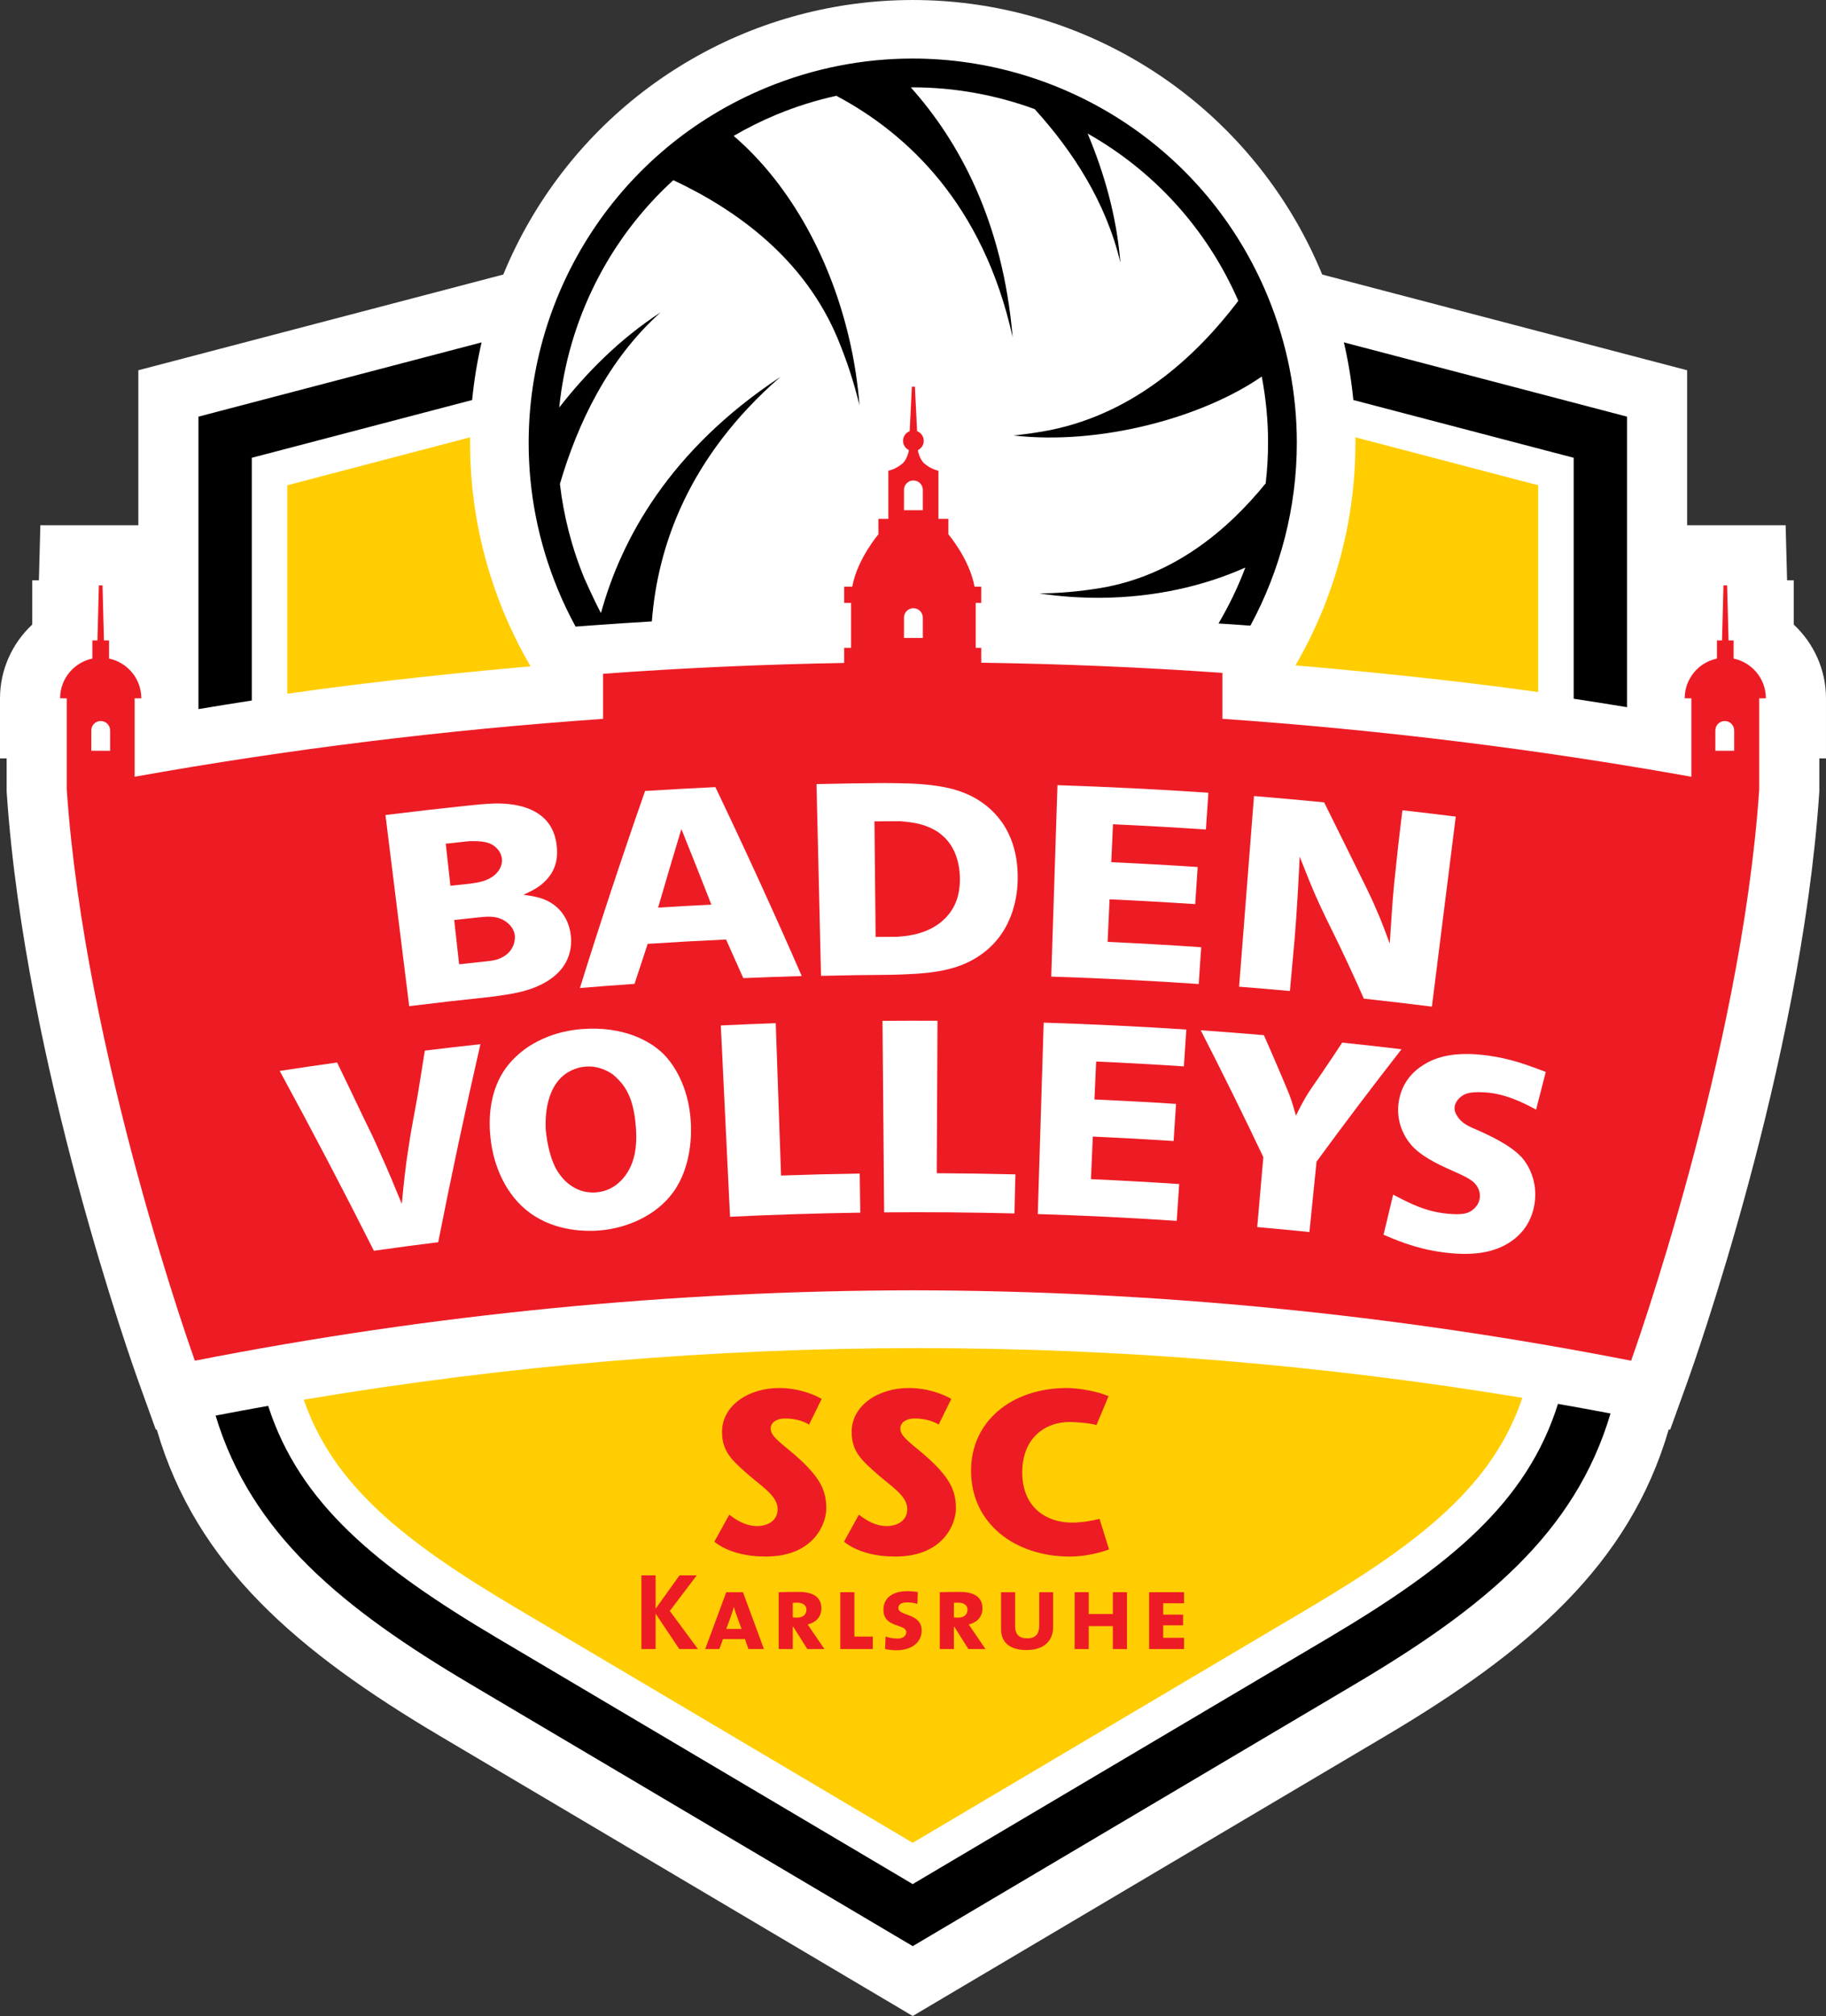 <?xml version="1.0" encoding="utf-8"?>
<!-- Generator: Adobe Illustrator 13.0.2, SVG Export Plug-In . SVG Version: 6.00 Build 14948)  -->
<svg version="1.2" baseProfile="tiny" id="Logo" xmlns="http://www.w3.org/2000/svg" xmlns:xlink="http://www.w3.org/1999/xlink"
	 x="0px" y="0px" width="344.493px" height="380.185px" viewBox="0 0 344.493 380.185" xml:space="preserve">
<rect x="0" y="0" width="344.493" height="380.185" fill="#333333" stroke="none"/>
<path fill="#FFFFFF" d="M338.405,117.779v-8.343h-1.252l-0.276-10.383h-18.583V69.825l-8.463-2.219L175.072,32.275l-2.876-0.753
	l-2.875,0.753L34.562,67.605l-8.462,2.219v29.228H7.614l-0.276,10.383h-1.25v8.343C2.32,121.288,0,126.285,0,131.69v11.338h1.256
	v6.223l0.025,0.383c3.445,51.02,23.943,108.398,24.813,110.815l3.3,9.159l0.178-0.035c7.447,25.605,26.52,41.868,53.458,57.82
	l83.389,49.37l5.776,3.42l5.776-3.42l83.391-49.372c26.944-15.954,46.02-32.222,53.463-57.836l0.271,0.053l3.3-9.159
	c0.87-2.417,21.367-59.795,24.813-110.815l0.025-0.383v-6.223h1.258V131.69C344.493,126.283,342.172,121.288,338.405,117.779z"/>
<path fill="#FFFFFF" d="M172.197,367.008l83.39-49.371c31.814-18.838,51.368-36.988,51.368-74.322V78.573l-134.758-35.33
	L37.439,78.573v164.741c0,37.334,19.554,55.484,51.368,74.322L172.197,367.008z"/>
<path d="M172.197,43.244L37.439,78.573v55.153c3.35-0.563,6.705-1.1,10.063-1.621V86.329l5.004-1.308L170.49,54.096l1.701-0.448
	l1.701,0.448L291.89,85.021l5.002,1.308v45.442c3.357,0.511,6.713,1.038,10.062,1.591V78.573L172.197,43.244z M250.456,308.98
	l-74.852,44.305l-3.413,2.027l-3.413-2.027L93.932,308.98c-22.891-13.556-37.397-25.414-43.34-43.861
	c-3.312,0.59-6.618,1.201-9.919,1.84c6.775,22.354,23.888,36.321,48.134,50.678l83.39,49.371l83.39-49.371
	c24.391-14.442,41.562-28.49,48.254-51.078c-3.3-0.628-6.604-1.229-9.914-1.809C288.06,283.415,273.505,295.342,250.456,308.98z"/>
<path fill="#FFCD02" d="M172.191,60.579L54.204,91.509v39.314c16.104-2.305,33.965-4.163,50.035-5.524v-6.812l7.9-0.582
	c17.026-1.258,34.346-1.997,51.476-2.2l8.629-0.104l9.328,0.085c16.824,0.166,33.869,0.852,50.661,2.042l7.925,0.564v6.833
	c16.062,1.318,33.953,3.128,50.029,5.386V91.509L172.191,60.579z M57.305,263.958c5.571,16.099,18.729,26.636,40.037,39.253
	l74.849,44.312l74.849-44.312c21.469-12.709,34.664-23.309,40.165-39.606c-37.647-6.221-75.879-9.376-113.922-9.376
	C134.537,254.229,95.611,257.51,57.305,263.958z"/>
<circle fill="#FFFFFF" cx="172.198" cy="83.517" r="83.515"/>
<g>
	<path fill="#ED1C24" d="M152.643,268.648c-1.23-0.744-2.812-1.143-4.525-1.143c-1.802,0-2.723,0.883-2.723,1.894
		c0,1.71,2.59,3.112,5.579,5.879c3.95,3.685,4.914,6.019,4.914,9.224c0,2.719-2.241,9.037-11.457,9.037
		c-3.601,0-7.202-0.826-9.662-2.801l2.812-5.1c1.316,1.01,3.072,2.154,5.267,2.154c1.842,0,3.863-0.924,3.863-3.205
		c0-2.461-2.985-4.262-5.399-6.363c-3.205-2.813-5.094-4.441-5.094-8.213c0-4.92,4.961-8.258,10.759-8.258
		c3.907,0,6.982,1.408,8.033,2.066L152.643,268.648"/>
	<path fill="#ED1C24" d="M177.093,268.648c-1.227-0.744-2.807-1.143-4.521-1.143c-1.802,0-2.72,0.883-2.72,1.894
		c0,1.71,2.587,3.112,5.573,5.879c3.953,3.685,4.92,6.019,4.92,9.224c0,2.719-2.24,9.037-11.458,9.037
		c-3.604,0-7.201-0.826-9.662-2.801l2.81-5.1c1.32,1.01,3.075,2.154,5.27,2.154c1.842,0,3.864-0.924,3.864-3.205
		c0-2.461-2.986-4.262-5.4-6.363c-3.205-2.813-5.096-4.441-5.096-8.213c0-4.92,4.963-8.258,10.756-8.258
		c3.91,0,6.985,1.408,8.039,2.066L177.093,268.648"/>
	<path fill="#ED1C24" d="M209.232,292.188c-1.71,0.658-4.605,1.352-7.416,1.352c-10.232,0-18.618-6.139-18.618-16.199
		c0-9.303,7.641-15.586,18.087-15.586c2.021,0,5.666,0.571,7.859,1.541l-2.28,5.446c-1.49-0.444-4.216-0.577-5.094-0.577
		c-4.435,0-8.913,2.853-8.913,9.527c0,6.545,4.521,9.443,9.352,9.443c1.976,0,3.82-0.354,5.227-0.705L209.232,292.188"/>
	<polyline fill="#ED1C24" points="128.157,310.984 123.685,304.309 123.685,310.984 121.008,310.984 121.008,297.078 
		123.685,297.078 123.685,303.379 128.198,297.078 131.455,297.078 126.364,303.795 131.68,310.984 128.157,310.984 	"/>
	<path fill="#ED1C24" d="M138.974,304.656c-0.185-0.492-0.393-1.109-0.514-1.584h-0.023c-0.121,0.475-0.289,1.035-0.471,1.525
		l-0.95,2.594h2.887L138.974,304.656z M141.2,310.984l-0.658-1.877h-4.144l-0.682,1.877h-2.676l3.976-10.719h3.153l3.956,10.719
		H141.2"/>
	<path fill="#ED1C24" d="M150.368,302.23c-0.289,0-0.555,0.018-0.803,0.039v2.738c0.266,0.041,0.595,0.041,0.886,0.041
		c1.031,0,1.689-0.596,1.689-1.484C152.141,302.721,151.459,302.23,150.368,302.23L150.368,302.23z M152.305,310.984l-2.636-4.186
		h-0.104v4.186h-2.657v-10.719c0.866-0.033,2.489-0.057,3.852-0.057c2.636,0,4.201,1.01,4.201,3.09c0,1.65-1.048,2.68-2.596,3.049
		c0.208,0.289,0.497,0.723,0.806,1.172l2.371,3.465H152.305"/>
	<polyline fill="#ED1C24" points="158.527,310.984 158.527,300.266 161.184,300.266 161.184,308.635 164.666,308.635 
		164.666,310.984 158.527,310.984 	"/>
	<path fill="#ED1C24" d="M169.075,311.211c-0.678,0-1.504-0.1-2.099-0.25l0.101-2.344c0.618,0.242,1.424,0.387,2.267,0.387
		c0.887,0,1.629-0.41,1.629-1.213c0-1.629-4.308-0.721-4.308-4.227c0-2.098,1.588-3.5,4.533-3.5c0.578,0,1.363,0.08,1.958,0.168
		l-0.081,2.223c-0.578-0.168-1.36-0.271-1.981-0.271c-1.132,0-1.605,0.434-1.605,1.092c0,1.525,4.389,0.889,4.389,4.188
		C173.877,309.709,172.064,311.211,169.075,311.211"/>
	<path fill="#ED1C24" d="M180.758,302.23c-0.289,0-0.558,0.018-0.803,0.039v2.738c0.269,0.041,0.598,0.041,0.886,0.041
		c1.028,0,1.689-0.596,1.689-1.484C182.531,302.721,181.853,302.23,180.758,302.23L180.758,302.23z M182.695,310.984l-2.639-4.186
		h-0.101v4.186h-2.659v-10.719c0.865-0.033,2.494-0.057,3.852-0.057c2.639,0,4.204,1.01,4.204,3.09c0,1.65-1.052,2.68-2.596,3.049
		c0.208,0.289,0.497,0.723,0.806,1.172l2.367,3.465H182.695"/>
	<path fill="#ED1C24" d="M193.656,311.17c-3.256,0-4.799-1.525-4.799-3.957v-6.947h2.656v6.354c0,1.646,0.783,2.344,2.287,2.344
		c1.629,0,2.264-0.9,2.264-2.453v-6.244h2.619v6.578C198.683,309.229,197.179,311.17,193.656,311.17"/>
	<polyline fill="#ED1C24" points="209.953,310.984 209.953,306.66 205.4,306.66 205.4,310.984 202.74,310.984 202.74,300.266 
		205.4,300.266 205.4,304.373 209.953,304.373 209.953,300.266 212.61,300.266 212.61,310.984 209.953,310.984 	"/>
	<polyline fill="#ED1C24" points="216.791,310.984 216.791,300.266 223.382,300.266 223.382,302.352 219.451,302.352 
		219.451,304.494 223.201,304.494 223.201,306.51 219.451,306.51 219.451,308.859 223.382,308.859 223.382,310.984 216.791,310.984 
			"/>
</g>
<path d="M108.588,118.166l3.551-0.261c3.6-0.266,7.218-0.496,10.839-0.715c1.082-14.19,6.913-31.029,24.236-46.098
	c-20.935,13.812-30.033,30.668-33.838,44.525c-1.131-2.079-3.095-6.469-3.095-6.469c-2.431-5.869-3.946-11.879-4.649-17.885
	c3.341-11.419,9.091-23.498,18.997-32.354c-7.661,4.981-13.965,11.327-19.122,17.938c1.645-16.326,9.258-31.685,21.522-42.871
	c12.065,5.66,24.809,14.905,31.054,29.986c1.724,4.158,3.072,8.333,4.065,12.468c-0.323-4.239-0.996-8.576-2.036-12.953
	c-3.833-16.095-11.905-29.461-21.7-37.848c2.587-1.506,5.298-2.865,8.141-4.042c3.7-1.532,7.457-2.687,11.231-3.522
	c13.259,7.043,27.699,20.356,33.262,45.545c-1.868-21.987-10.19-37.037-19.216-47.131c0.111,0,0.223-0.008,0.333-0.008
	c7.918,0,15.712,1.423,23.034,4.102c7.158,7.872,13.496,17.592,16.171,28.955c-0.687-8.707-3.056-16.921-6.178-24.348
	c12.245,6.915,22.401,17.721,28.428,31.557c-8.255,10.869-20.398,21.878-37.09,24.663c-1.783,0.3-3.557,0.54-5.315,0.722
	c16.453,1.887,35.775-3.443,46.829-11.119c0.794,4.159,1.188,8.334,1.188,12.477c0,2.575-0.155,5.135-0.449,7.672
	c-7.227,8.899-17.45,17.45-31.142,19.735c-3.921,0.658-7.781,0.99-11.541,1.022c3.711,0.563,7.582,0.846,11.553,0.826
	c10.105-0.071,19.436-2.193,27.291-5.706c-1.371,3.656-3.077,7.18-5.062,10.549c0.783,0.053,1.57,0.093,2.353,0.148l3.667,0.261
	c5.684-10.516,8.761-22.377,8.759-34.508c0-9.237-1.777-18.632-5.526-27.688c-11.562-27.902-38.539-44.752-66.969-44.75
	c-9.237,0-18.629,1.779-27.686,5.529c-27.899,11.558-44.748,38.53-44.743,66.958c-0.002,9.239,1.779,18.638,5.533,27.696
	C106.26,113.624,107.375,115.935,108.588,118.166z"/>
<path fill="#FFFFFF" d="M20.777,141.583v-3.835c0-0.981-0.797-1.773-1.779-1.773c-0.979,0-1.773,0.792-1.773,1.773v3.835H20.777z"/>
<path fill="#ED1C24" d="M327.066,124.196v-3.423h-0.955l-0.275-10.383h-0.685l-0.274,10.383h-0.955v3.423
	c-3.477,0.725-6.088,3.806-6.088,7.495h1.257v14.79c-29.039-5.205-58.646-8.848-88.468-10.925v-8.66
	c-15.15-1.074-30.322-1.7-45.497-1.92v-2.805h-1.048v-8.472h1.048v-3.069h-1.27c-0.932-5.167-4.936-9.87-4.936-9.87v-2.905h-1.877
	v-9.098c0,0-1.271-0.182-2.622-1.311c-0.9-0.753-1.221-2.345-1.221-2.345l-0.011-0.229c0.641-0.32,1.082-0.973,1.082-1.735
	c0-0.836-0.521-1.545-1.255-1.827l-0.408-8.389h-0.575l-0.41,8.39c-0.733,0.282-1.256,0.99-1.256,1.826
	c0,0.761,0.443,1.414,1.083,1.734l-0.011,0.229c0,0-0.315,1.591-1.222,2.345c-1.351,1.129-2.622,1.311-2.622,1.311v9.098h-1.877
	v2.905c0,0-4.001,4.702-4.931,9.87h-1.532v3.069h1.309v8.472h-1.309v2.849c-15.172,0.265-30.338,0.933-45.485,2.047v8.497
	c-29.79,2.078-59.362,5.719-88.37,10.918v-14.79h1.258c0-3.689-2.611-6.77-6.088-7.495v-3.423h-0.956L19.34,110.39h-0.685
	l-0.275,10.383h-0.955v3.423c-3.476,0.726-6.088,3.806-6.088,7.495h1.257v17.18c3.378,50.022,24.168,107.736,24.168,107.736
	c44.779-8.785,90.129-13.209,135.482-13.275c45.354,0.066,90.704,4.49,135.482,13.275c0,0,20.79-57.714,24.168-107.736v-17.18h1.258
	C333.154,128.002,330.542,124.922,327.066,124.196z"/>
<path fill="#FFFFFF" d="M323.617,141.583v-3.835c0-0.981,0.797-1.773,1.778-1.773c0.979,0,1.773,0.792,1.773,1.773v3.835H323.617z"
	/>
<path fill="#FFFFFF" d="M20.777,141.583v-3.835c0-0.981-0.797-1.773-1.779-1.773c-0.979,0-1.773,0.792-1.773,1.773v3.835H20.777z"/>
<path fill="#FFFFFF" d="M174.098,96.215v-3.832c0-0.982-0.797-1.776-1.779-1.776c-0.979,0-1.773,0.794-1.773,1.776v3.832H174.098z"
	/>
<path fill="#FFFFFF" d="M174.098,120.306v-3.834c0-0.982-0.797-1.773-1.779-1.773c-0.979,0-1.773,0.791-1.773,1.773v3.834H174.098z"
	/>
<g>
	<path fill="#FFFFFF" d="M77.199,189.746c-1.493-12.012-2.985-24.029-4.479-36.044c5.218-0.65,10.444-1.245,15.67-1.793
		c1.262-0.133,2.521-0.26,3.728-0.329c2.356-0.153,12.208-0.626,12.933,8.171c0.098,1.126,0.271,3.904-2.07,6.28
		c-1.296,1.354-2.602,1.938-4.227,2.711c0.404,0.066,2.57,0.277,4.037,0.924c2.988,1.236,4.672,3.944,4.926,7.022
		c0.142,1.646-0.006,5.371-4.028,8.056c-3.338,2.264-7.372,2.754-11.189,3.257C87.395,188.533,82.295,189.117,77.199,189.746z
		 M84.095,159.11c0.294,2.645,0.586,5.29,0.88,7.935c1.253-0.139,2.509-0.274,3.763-0.407c0.337-0.038,0.725-0.13,1.062-0.165
		c0.67-0.121,2.85-0.45,4.161-2.131c0.505-0.676,0.82-1.533,0.739-2.354c-0.058-0.615-0.364-1.36-0.812-1.833
		c-1.293-1.53-3.188-1.547-5.255-1.536C87.121,158.775,85.607,158.94,84.095,159.11z M85.691,173.501
		c0.309,2.78,0.618,5.561,0.924,8.345c1.912-0.214,3.823-0.416,5.734-0.615c0.823-0.136,1.265-0.182,2.013-0.517
		c2.564-1.086,2.856-3.335,2.766-4.259c-0.136-1.383-1.141-2.48-2.498-3.121c-1.412-0.635-2.919-0.479-4.539-0.312
		C88.625,173.178,87.158,173.336,85.691,173.501z"/>
	<path fill="#FFFFFF" d="M134.963,148.435c5.657,11.821,11.091,23.703,16.297,35.634c-3.679,0.104-7.354,0.231-11.033,0.387
		c-1.074-2.431-2.157-4.856-3.248-7.282c-4.932,0.225-9.861,0.502-14.787,0.82c-0.837,2.518-1.664,5.033-2.483,7.548
		c-3.436,0.237-6.869,0.497-10.303,0.78c3.873-12.417,7.97-24.804,12.295-37.156C126.122,148.889,130.542,148.643,134.963,148.435z
		 M124.158,171.16c3.349-0.208,6.702-0.396,10.054-0.558c-1.86-4.758-3.745-9.511-5.663-14.255
		C127.054,161.282,125.59,166.219,124.158,171.16z"/>
	<path fill="#FFFFFF" d="M154.892,184.029c-0.283-12.055-0.566-24.11-0.849-36.163c4.097-0.095,8.197-0.162,12.294-0.196
		c3.679,0.023,6.957,0.018,10.516,0.549c2.29,0.367,7.641,1.242,11.544,6.012c1.62,1.986,3.748,5.694,3.598,11.775
		c-0.046,2.27-0.537,9.609-7.014,14.085c-4.79,3.378-10.706,3.546-16.585,3.736C163.896,183.855,159.394,183.922,154.892,184.029z
		 M164.975,154.897c0.072,7.265,0.147,14.53,0.22,21.792c1.369-0.012,2.734-0.023,4.103-0.029c1.218-0.11,4.868-0.225,7.993-2.576
		c2.734-2.148,3.776-4.862,3.809-8.212c0.008-1.184-0.104-5.622-3.324-8.322c-0.849-0.779-2.038-1.403-3.176-1.816
		c-2.105-0.725-4.271-0.823-4.955-0.869C168.088,154.872,166.532,154.883,164.975,154.897z"/>
	<path fill="#FFFFFF" d="M227.974,149.495c-0.156,2.31-0.312,4.625-0.469,6.938c-5.841-0.396-11.682-0.725-17.529-0.991
		c-0.106,2.385-0.217,4.768-0.326,7.152c5.438,0.249,10.871,0.552,16.303,0.91c-0.156,2.333-0.309,4.663-0.465,6.994
		c-5.383-0.355-10.768-0.659-16.158-0.901c-0.121,2.674-0.242,5.351-0.367,8.027c5.888,0.269,11.775,0.606,17.657,1.005
		c-0.159,2.316-0.315,4.625-0.474,6.941c-9.266-0.635-18.537-1.1-27.818-1.4c0.394-12.032,0.783-24.067,1.173-36.099
		C208.998,148.38,218.488,148.854,227.974,149.495z"/>
	<path fill="#FFFFFF" d="M249.814,151.314c1.987,4.02,3.947,7.993,5.932,11.98c1.316,2.723,2.731,5.414,3.898,8.186
		c0.955,2.125,1.727,4.285,2.547,6.457c0.262-3.76,0.459-7.519,0.825-11.267c0.465-4.611,0.984-9.217,1.567-13.871
		c3.355,0.378,6.711,0.779,10.061,1.201c-1.499,11.942-3,23.891-4.502,35.833c-4.276-0.537-8.555-1.039-12.84-1.507
		c-1.508-3.425-3.096-6.858-4.71-10.23c-1.622-3.323-3.323-6.65-4.759-10.042c-0.93-2.157-1.752-4.305-2.636-6.505
		c-0.233,5.099-0.526,10.198-0.933,15.28c-0.303,3.355-0.609,6.705-0.912,10.06c-3.194-0.295-6.388-0.561-9.584-0.814
		c0.938-11.983,1.874-23.966,2.812-35.955C240.994,150.482,245.406,150.881,249.814,151.314z"/>
	<path fill="#FFFFFF" d="M90.635,196.918c-2.853,12.439-5.506,24.884-7.964,37.341c-4.048,0.502-8.093,1.039-12.133,1.611
		c-5.729-11.371-11.651-22.673-17.77-33.911c3.606-0.554,7.216-1.085,10.828-1.588c1.715,3.505,3.352,6.964,5.03,10.481
		c1.057,2.137,2.108,4.285,3.052,6.496c1.453,3.183,2.795,6.434,4.126,9.686c0.332-3.477,0.676-6.947,1.242-10.453
		c0.505-3.545,1.247-7.068,1.842-10.568c0.436-2.598,0.82-5.243,1.262-7.889C83.644,197.698,87.138,197.3,90.635,196.918z"/>
	<path fill="#FFFFFF" d="M94.853,202.277c0.699-1.108,2.171-3.176,5.1-5.059c1.698-1.045,4.819-2.737,9.812-3.153
		c7.932-0.601,12.869,2.304,15.165,4.475c2.021,1.883,5.018,6.254,5.399,13.092c0.115,1.912,0.243,8.346-3.37,13.266
		c-3.182,4.325-8.599,6.71-13.854,7.148c-1.963,0.156-8.097,0.376-13.118-3.309c-4.51-3.274-6.927-8.859-7.456-14.246
		C92.073,210.241,92.667,205.818,94.853,202.277z M104.982,220.549c1.634,2.802,4.256,4.58,7.533,4.309
		c3.797-0.312,5.619-3.279,6.179-4.303c0.829-1.559,1.565-3.834,1.282-7.842c-0.309-4.371-1.325-6.676-2.576-8.287
		c-0.237-0.295-0.941-1.12-1.805-1.83c-0.794-0.509-2.558-1.664-5.191-1.449c-0.65,0.051-1.929,0.266-3.318,1.107
		c-4.666,2.895-4.144,10.003-4.129,10.771C103.028,213.799,103.406,217.748,104.982,220.549z"/>
	<path fill="#FFFFFF" d="M146.351,192.951c0.335,9.58,0.667,19.155,1.002,28.736c4.943-0.174,9.89-0.295,14.839-0.37
		c0.035,2.454,0.072,4.909,0.109,7.369c-8.194,0.121-16.386,0.376-24.575,0.774c-0.58-12.029-1.161-24.053-1.741-36.077
		C139.438,193.217,142.895,193.072,146.351,192.951z"/>
	<path fill="#FFFFFF" d="M176.866,192.495c-0.046,9.587-0.093,19.167-0.139,28.753c4.946,0.023,9.896,0.099,14.842,0.22
		c-0.061,2.454-0.122,4.909-0.185,7.362c-8.191-0.201-16.387-0.271-24.582-0.195c-0.104-12.041-0.205-24.082-0.309-36.123
		C169.95,192.483,173.41,192.478,176.866,192.495z"/>
	<path fill="#FFFFFF" d="M223.81,194.158c-0.152,2.316-0.307,4.625-0.459,6.941c-5.516-0.363-11.033-0.67-16.554-0.912
		c-0.106,2.385-0.211,4.77-0.317,7.154c5.133,0.226,10.262,0.503,15.39,0.838c-0.153,2.327-0.304,4.66-0.453,6.994
		c-5.079-0.33-10.161-0.607-15.246-0.832c-0.118,2.674-0.237,5.354-0.354,8.027c5.553,0.248,11.102,0.554,16.648,0.924
		c-0.156,2.315-0.309,4.631-0.465,6.941c-8.731-0.584-17.469-1.011-26.213-1.282c0.373-12.029,0.746-24.063,1.115-36.099
		C205.876,193.13,214.847,193.569,223.81,194.158z"/>
	<path fill="#FFFFFF" d="M264.411,197.872c-5.475,7.005-10.819,14.074-16.031,21.194c-0.447,4.423-0.896,8.847-1.345,13.276
		c-3.281-0.335-6.564-0.646-9.85-0.936c0.384-4.395,0.771-8.789,1.158-13.189c-3.801-8.004-7.736-15.979-11.812-23.926
		c3.973,0.277,7.945,0.583,11.916,0.924c1.01,2.258,1.955,4.51,2.939,6.773c0.623,1.502,1.297,3.016,1.906,4.568
		c0.476,1.236,0.834,2.564,1.195,3.84c2.061-4.151,2.342-4.278,5.006-8.205c1.271-1.842,2.501-3.736,3.73-5.573
		C256.955,197.005,260.686,197.427,264.411,197.872z"/>
	<path fill="#FFFFFF" d="M289.803,209.26c-1.011-0.525-4.522-2.576-8.374-3.125c-0.109-0.017-3.104-0.443-4.758,0.11
		c-1.086,0.376-2.094,1.38-2.238,2.454c-0.041,0.307-0.069,0.924,0.424,1.669c0.832,1.467,2.313,2.085,3.792,2.708
		c4.527,1.993,6.933,3.564,8.463,5.203c1.054,1.201,3.09,4.338,2.386,8.768c-0.298,1.888-1.332,5.624-5.839,7.905
		c-2.446,1.195-5.81,1.981-11.61,1.189c-5.336-0.728-9.032-2.478-11.03-3.286c0.604-2.523,1.207-5.047,1.813-7.564
		c3.378,1.762,5.85,3.014,9.531,3.511c1.037,0.139,2.09,0.179,2.46,0.179c1.163,0.006,1.767-0.167,2.27-0.357
		c1.08-0.525,1.909-1.496,2.07-2.616c0.133-0.919-0.144-1.583-0.263-1.859c-0.615-1.288-1.551-1.843-3.959-2.951
		c-2.665-1.201-6.008-2.575-8.293-4.833c-1.088-1.121-3.314-3.991-2.803-8.287c0.193-1.583,0.964-4.921,4.637-7.213
		c2.438-1.565,6.043-2.674,12.413-1.779c4.103,0.584,6.927,1.629,10.728,3.055C291.013,204.513,290.407,206.887,289.803,209.26z"/>
</g>
</svg>
